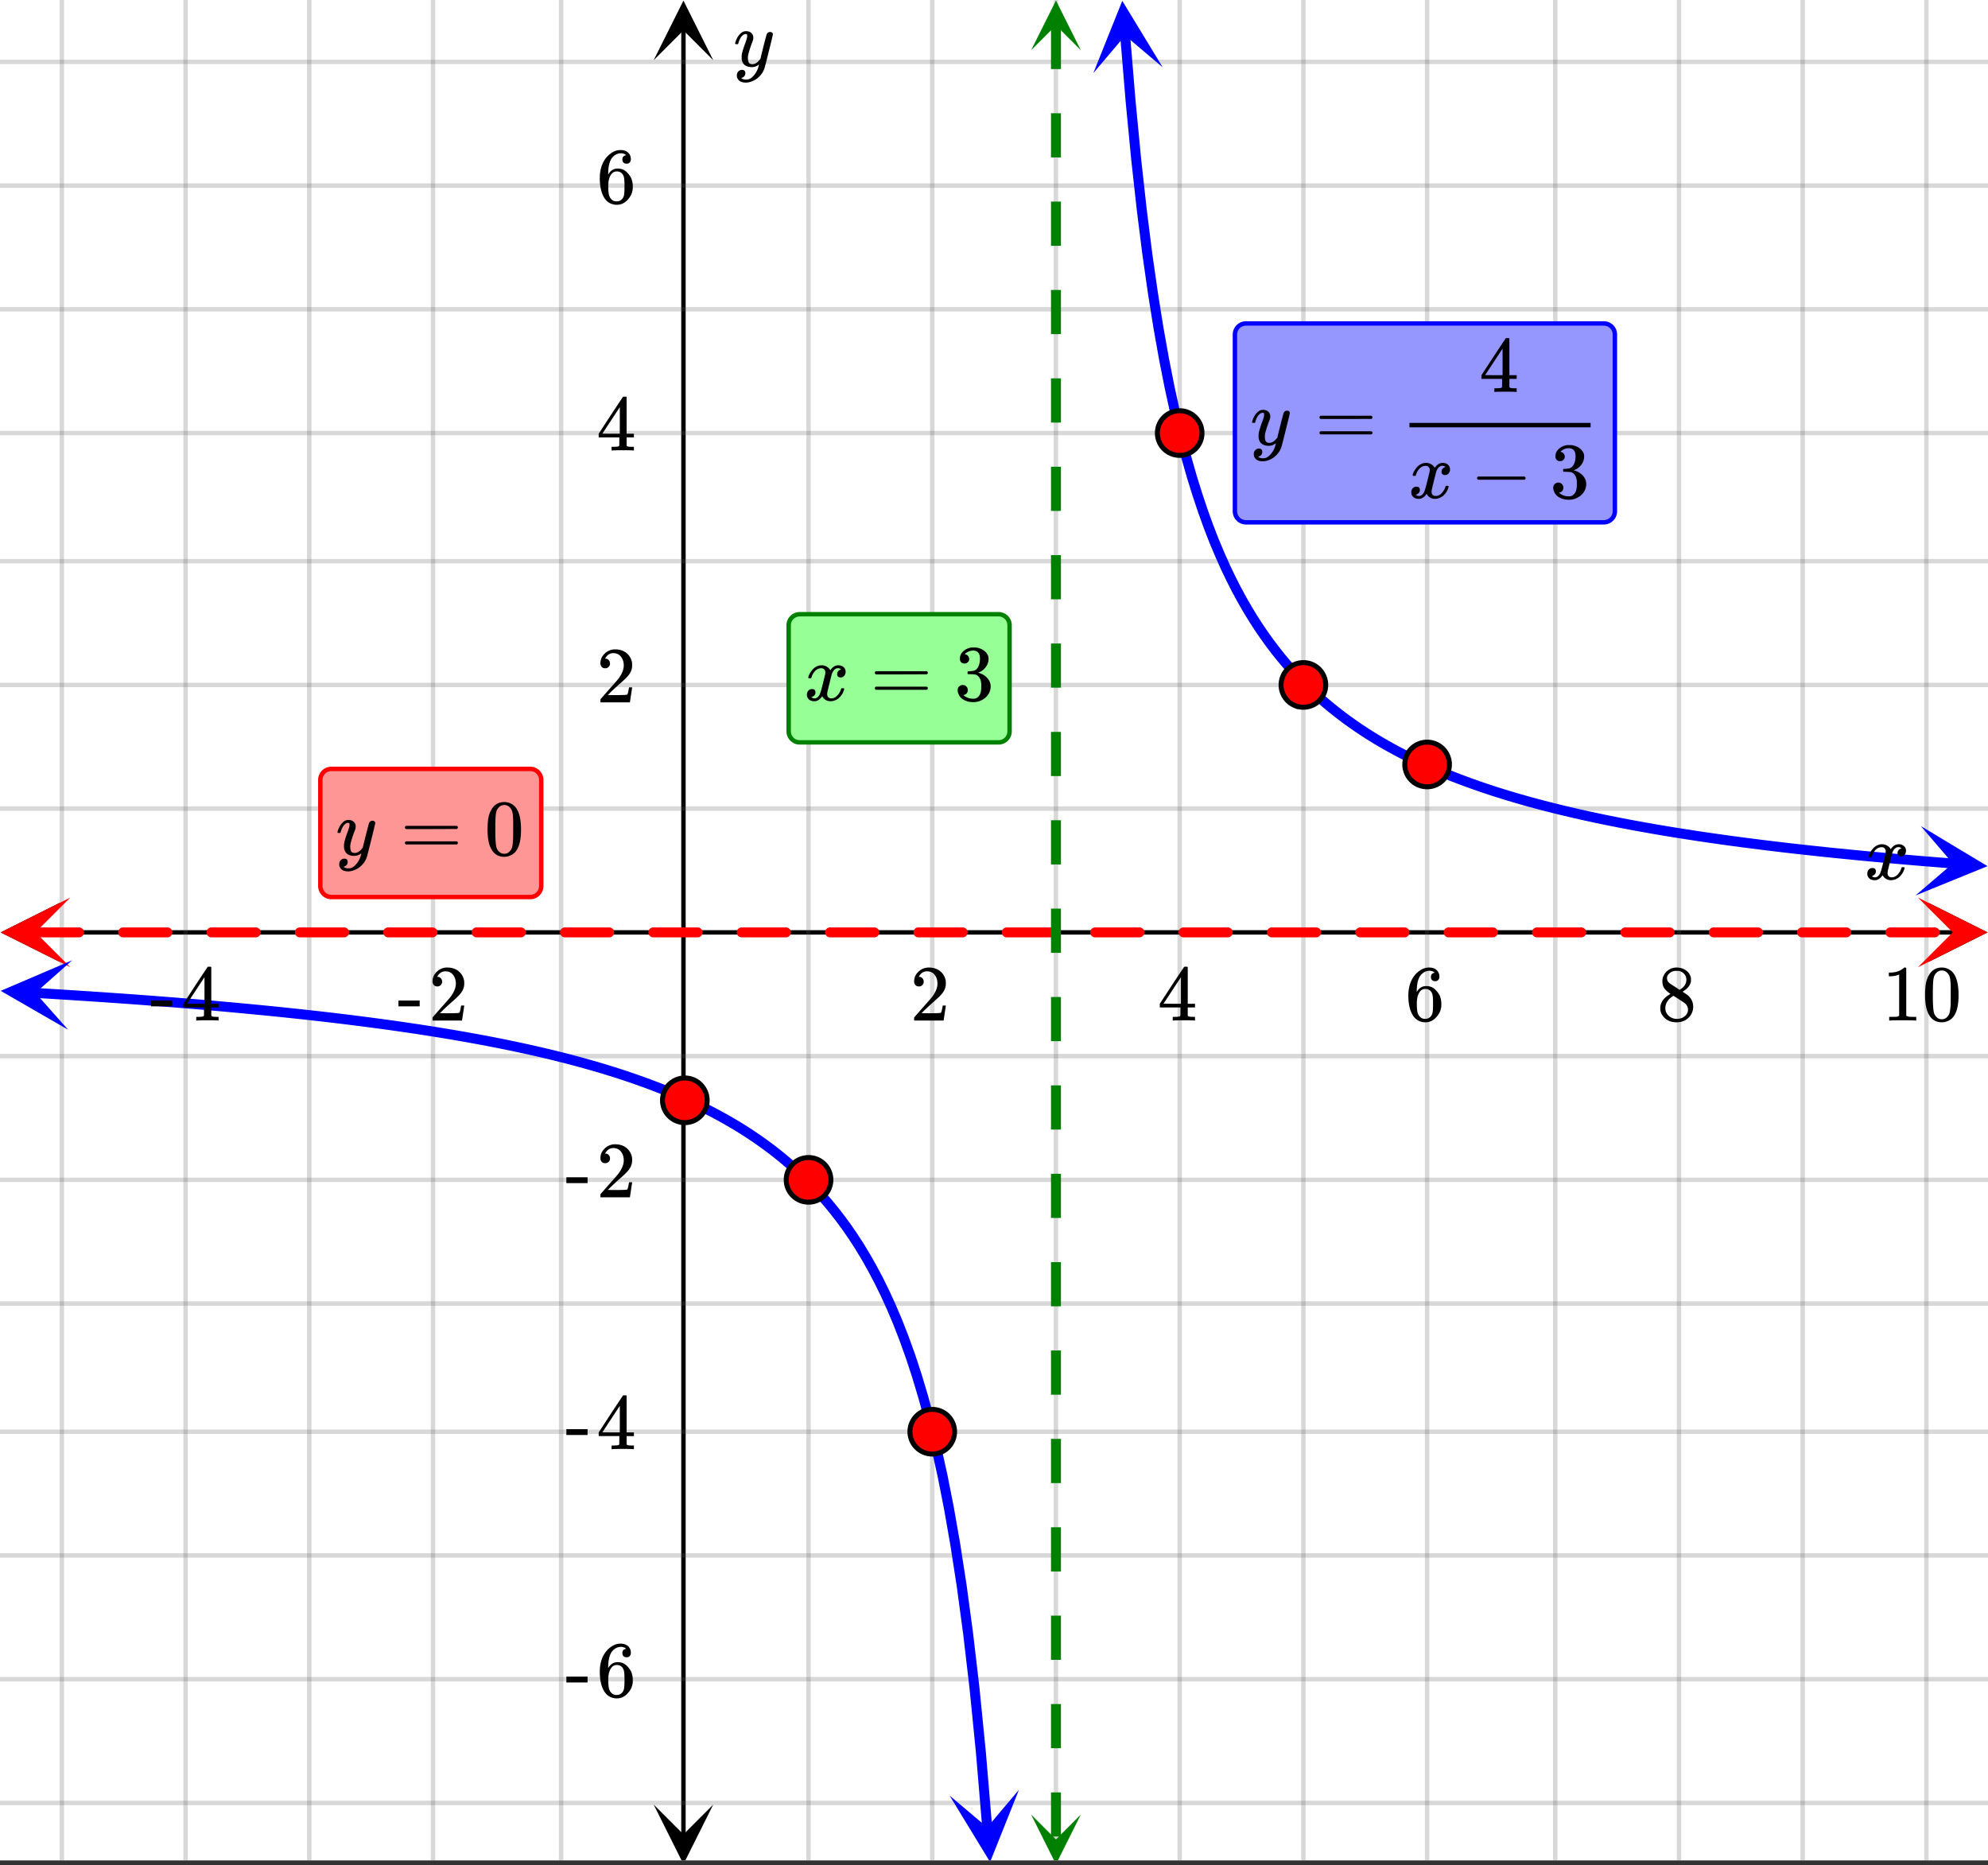 <svg xmlns="http://www.w3.org/2000/svg" xmlns:xlink="http://www.w3.org/1999/xlink" width="449.28" height="421.44" viewBox="0 0 336.96 316.08"><rect x="0" y="0" width="336.96" height="316.08" fill="#333333" stroke="none"/><defs><symbol overflow="visible" id="t"><path d="M.781-3.75C.727-3.8.703-3.848.703-3.89c.031-.25.172-.563.422-.938.414-.633.941-1.004 1.578-1.11.133-.007.235-.015.297-.015.313 0 .598.086.86.25.269.156.46.355.578.594.113-.157.187-.25.218-.282.332-.375.711-.562 1.14-.562.364 0 .661.105.891.312.227.211.344.465.344.766 0 .281-.078.516-.234.703a.776.776 0 0 1-.625.281.64.64 0 0 1-.422-.14.521.521 0 0 1-.156-.39c0-.415.222-.696.672-.845a.58.58 0 0 0-.141-.093.705.705 0 0 0-.39-.094.91.91 0 0 0-.266.031c-.336.149-.586.445-.75.89-.032.075-.164.579-.39 1.516-.231.93-.356 1.45-.376 1.563a1.827 1.827 0 0 0-.047.406c0 .211.063.383.188.516.125.125.289.187.5.187.383 0 .726-.16 1.031-.484.3-.32.508-.676.625-1.063.02-.082.04-.129.063-.14.03-.02.109-.031.234-.031.164 0 .25.039.25.109 0 .012-.012.058-.031.14-.149.563-.461 1.055-.938 1.47-.43.323-.875.484-1.344.484-.625 0-1.101-.282-1.421-.844-.262.406-.594.68-1 .812-.086.02-.2.032-.344.032-.524 0-.89-.188-1.11-.563a.953.953 0 0 1-.14-.531c0-.27.078-.5.234-.688a.798.798 0 0 1 .625-.28c.395 0 .594.187.594.562 0 .336-.164.574-.484.718a.359.359 0 0 1-.063.047l-.078.031c-.012.012-.024.016-.031.016h-.032c0 .031.063.074.188.125a.817.817 0 0 0 .36.078c.32 0 .597-.203.827-.61.102-.163.282-.75.532-1.75.05-.206.109-.437.171-.687.063-.257.11-.457.141-.593.031-.133.05-.211.063-.235a2.86 2.86 0 0 0 .078-.531.678.678 0 0 0-.188-.5.613.613 0 0 0-.484-.203c-.406 0-.762.156-1.063.469a2.562 2.562 0 0 0-.609 1.078c-.012.074-.031.12-.063.14a.752.752 0 0 1-.218.016zm0 0"/></symbol><symbol overflow="visible" id="B"><path d="M6.234-5.813c.125 0 .227.04.313.11.094.062.14.152.14.266 0 .117-.226 1.058-.671 2.828C5.578-.836 5.328.133 5.266.312a3.459 3.459 0 0 1-.688 1.22 3.641 3.641 0 0 1-1.11.874c-.491.239-.945.36-1.359.36-.687 0-1.152-.22-1.39-.657-.094-.125-.14-.304-.14-.53 0-.306.085-.544.265-.72.187-.168.379-.25.578-.25.394 0 .594.188.594.563 0 .332-.157.578-.47.734a.298.298 0 0 1-.062.032.295.295 0 0 0-.078.03c-.011.009-.023.016-.031.016L1.328 2c.031.05.129.11.297.172.133.05.273.078.422.078h.11c.155 0 .273-.012.359-.031.332-.094.648-.324.953-.688A3.69 3.69 0 0 0 4.188.25c.093-.3.14-.477.14-.531 0-.008-.012-.004-.031.015a.358.358 0 0 1-.078.047c-.336.239-.703.36-1.11.36-.46 0-.84-.106-1.14-.313-.293-.219-.48-.531-.563-.937a2.932 2.932 0 0 1-.015-.407c0-.218.007-.382.03-.5.063-.394.266-1.054.61-1.984.196-.531.297-.898.297-1.11a.838.838 0 0 0-.031-.265c-.024-.05-.074-.078-.156-.078h-.063c-.21 0-.406.094-.594.281-.293.293-.511.727-.656 1.297 0 .012-.008.027-.015.047a.188.188 0 0 1-.032.047l-.015.015c-.012.012-.028.016-.047.016h-.36C.305-3.8.281-3.836.281-3.86a.97.97 0 0 1 .047-.203c.188-.625.469-1.113.844-1.468.3-.282.617-.422.953-.422.383 0 .688.105.906.312.227.2.344.485.344.86-.023.168-.04.261-.047.281 0 .055-.07.246-.203.578-.367 1-.586 1.735-.656 2.203a1.857 1.857 0 0 0-.016.297c0 .344.05.61.156.797.114.18.313.266.594.266.207 0 .406-.051.594-.157a1.84 1.84 0 0 0 .422-.328c.093-.101.21-.242.36-.422a32.833 32.833 0 0 1 .25-1.063c.093-.35.175-.687.25-1 .343-1.35.534-2.062.577-2.124a.592.592 0 0 1 .578-.36zm0 0"/></symbol><symbol overflow="visible" id="u"><path d="M1.484-5.781c-.25 0-.449-.078-.593-.235a.872.872 0 0 1-.22-.609c0-.645.243-1.195.735-1.656a2.46 2.46 0 0 1 1.766-.703c.77 0 1.41.21 1.922.625.508.418.82.964.937 1.64.008.168.016.32.016.453 0 .524-.156 1.012-.469 1.47-.25.374-.758.89-1.516 1.546-.324.281-.777.695-1.359 1.234l-.781.766 1.016.016c1.414 0 2.164-.024 2.25-.079.039-.007.085-.101.14-.28.031-.095.094-.4.188-.923v-.03h.53v.03l-.374 2.47V0h-5v-.25c0-.188.008-.29.031-.313.008-.007.383-.437 1.125-1.28.977-1.095 1.61-1.813 1.89-2.157.602-.82.907-1.57.907-2.25 0-.594-.156-1.086-.469-1.484-.312-.407-.746-.61-1.297-.61-.523 0-.945.235-1.265.703-.024.032-.047.079-.078.141a.274.274 0 0 0-.047.078c0 .012.02.016.062.016a.68.68 0 0 1 .547.25.801.801 0 0 1 .219.562c0 .23-.078.422-.235.578a.76.76 0 0 1-.578.235zm0 0"/></symbol><symbol overflow="visible" id="v"><path d="M6.234 0c-.125-.031-.71-.047-1.75-.047-1.074 0-1.671.016-1.796.047h-.126v-.625h.422c.383-.008.618-.031.704-.063a.286.286 0 0 0 .171-.14c.008-.008.016-.25.016-.719v-.672h-3.5v-.625l2.031-3.11A431.58 431.58 0 0 1 4.5-9.108c.02-.008.113-.016.281-.016h.25l.078.078v6.203h1.235v.625H5.109V-.89a.25.25 0 0 0 .079.157c.07.062.328.101.765.109h.39V0zm-2.28-2.844v-4.5L1-2.859l1.469.015zm0 0"/></symbol><symbol overflow="visible" id="w"><path d="M5.031-8.11c-.199-.195-.48-.304-.843-.328-.625 0-1.153.274-1.579.813-.418.586-.625 1.492-.625 2.719L2-4.86l.11-.172c.363-.54.859-.813 1.484-.813.414 0 .781.09 1.094.266a2.6 2.6 0 0 1 .64.547c.219.242.395.492.531.75.196.449.297.933.297 1.453v.234c0 .211-.027.403-.078.578-.105.532-.383 1.032-.828 1.5-.387.407-.82.66-1.297.766a2.688 2.688 0 0 1-.547.047c-.168 0-.32-.016-.453-.047-.668-.125-1.2-.484-1.594-1.078C.83-1.66.563-2.79.563-4.218c0-.97.171-1.817.515-2.548.344-.726.82-1.296 1.438-1.703a2.62 2.62 0 0 1 1.562-.515c.531 0 .953.14 1.266.421.32.282.484.665.484 1.141 0 .23-.07.414-.203.547-.125.137-.297.203-.516.203-.218 0-.398-.062-.53-.187-.126-.125-.188-.301-.188-.532 0-.406.21-.644.64-.718zm-.593 3.235a1.18 1.18 0 0 0-.97-.484c-.335 0-.605.105-.812.312C2.22-4.597 2-3.883 2-2.907c0 .794.05 1.345.156 1.657.094.273.242.5.453.688.22.187.477.28.782.28.457 0 .804-.171 1.046-.515.133-.187.22-.41.25-.672.04-.258.063-.64.063-1.14v-.422c0-.508-.023-.895-.063-1.156a1.566 1.566 0 0 0-.25-.688zm0 0"/></symbol><symbol overflow="visible" id="x"><path d="M2.313-4.516c-.438-.289-.778-.593-1.016-.906-.242-.312-.36-.723-.36-1.234 0-.383.07-.707.22-.969.195-.406.488-.734.874-.984.383-.25.82-.375 1.313-.375.613 0 1.144.164 1.594.484.445.324.722.734.828 1.234.007.055.015.164.015.329 0 .199-.008.328-.015.39-.137.594-.547 1.11-1.235 1.547l-.156.11c.5.343.758.523.781.53.664.544 1 1.215 1 2.016 0 .73-.265 1.356-.797 1.875-.53.508-1.199.766-2 .766C2.254.297 1.441-.11.922-.922c-.23-.32-.344-.71-.344-1.172 0-.976.578-1.785 1.735-2.422zM5-6.922c0-.383-.125-.71-.375-.984a1.69 1.69 0 0 0-.922-.516h-.437c-.48 0-.883.164-1.204.485-.23.21-.343.453-.343.734 0 .387.164.695.5.922.039.043.328.23.86.562l.78.516c.008-.008.067-.047.172-.11a2.95 2.95 0 0 0 .25-.187C4.758-5.883 5-6.36 5-6.922zM1.437-2.109c0 .523.192.96.579 1.312a2.01 2.01 0 0 0 1.359.516c.363 0 .695-.07 1-.219.3-.156.531-.36.688-.61.144-.226.218-.472.218-.734 0-.383-.156-.726-.468-1.031-.075-.07-.45-.328-1.125-.766l-.407-.265C3.133-4 3.02-4.07 2.937-4.125l-.109-.063-.156.079c-.563.367-.938.812-1.125 1.343-.074.243-.11.461-.11.657zm0 0"/></symbol><symbol overflow="visible" id="y"><path d="M5.61 0c-.157-.031-.872-.047-2.141-.047C2.207-.047 1.5-.03 1.344 0h-.157v-.625h.344c.52 0 .86-.008 1.016-.031.07-.008.18-.067.328-.172v-6.969c-.023 0-.059.016-.11.047a4.134 4.134 0 0 1-1.39.25h-.25v-.625h.25c.758-.02 1.39-.188 1.89-.5a2.46 2.46 0 0 0 .422-.313c.008-.03.063-.046.157-.046a.36.36 0 0 1 .234.078v8.078c.133.137.43.203.89.203h.798V0zm0 0"/></symbol><symbol overflow="visible" id="z"><path d="M1.297-7.89c.5-.727 1.187-1.094 2.062-1.094.657 0 1.227.226 1.72.671.25.243.456.547.624.922.332.75.5 1.778.5 3.079 0 1.398-.195 2.46-.578 3.187-.25.523-.621.902-1.11 1.14a2.534 2.534 0 0 1-1.14.282c-1.031 0-1.79-.473-2.266-1.422-.386-.727-.578-1.79-.578-3.188 0-.832.051-1.519.156-2.062a4.48 4.48 0 0 1 .61-1.516zm3.031-.157a1.24 1.24 0 0 0-.953-.437c-.375 0-.7.148-.969.437-.199.211-.336.465-.406.766-.074.293-.121.797-.14 1.515 0 .063-.008.246-.016.547v.735c0 .855.008 1.453.031 1.796.031.637.082 1.09.156 1.36.07.273.207.508.406.703.25.273.563.406.938.406.363 0 .664-.133.906-.406.196-.195.332-.43.407-.703.07-.27.128-.723.171-1.36.008-.343.016-.94.016-1.796v-.735-.547c-.023-.718-.07-1.222-.14-1.515-.075-.301-.212-.555-.407-.766zm0 0"/></symbol><symbol overflow="visible" id="A"><path d="M.14-2.406v-.985h3.594v.985zm0 0"/></symbol><symbol overflow="visible" id="C"><path d="M.75-4.672c0-.125.063-.219.188-.281H9.53c.133.062.203.156.203.281 0 .094-.062.18-.187.25l-4.281.016H.969C.82-4.457.75-4.546.75-4.672zm0 2.61c0-.133.07-.223.219-.266h8.578a.249.249 0 0 0 .062.047l.063.047c.02.011.035.039.047.078.008.031.015.062.015.094 0 .117-.07.203-.203.265H.937C.813-1.859.75-1.945.75-2.063zm0 0"/></symbol><symbol overflow="visible" id="D"><path d="M1.719-6.25c-.25 0-.446-.07-.578-.219a.863.863 0 0 1-.204-.593c0-.508.196-.938.594-1.282a2.566 2.566 0 0 1 1.407-.625h.203c.312 0 .507.008.593.016.301.043.602.137.907.281.593.305.968.727 1.125 1.266.02.093.03.218.03.375 0 .523-.167.996-.5 1.422-.323.418-.73.714-1.218.89-.055.024-.055.04 0 .047.008 0 .05.012.125.031.55.157 1.016.446 1.39.86.376.418.563.89.563 1.422 0 .367-.086.718-.25 1.062-.218.461-.574.84-1.062 1.14-.492.302-1.04.454-1.64.454-.595 0-1.122-.125-1.579-.375-.46-.25-.766-.586-.922-1.016a1.45 1.45 0 0 1-.14-.656c0-.25.082-.453.25-.61a.831.831 0 0 1 .609-.25c.25 0 .453.087.61.25.163.169.25.372.25.61 0 .21-.063.39-.188.547a.768.768 0 0 1-.469.281l-.094.031c.489.407 1.047.61 1.672.61.5 0 .875-.239 1.125-.719.156-.29.234-.742.234-1.36v-.265c0-.852-.292-1.426-.875-1.719-.124-.05-.398-.082-.812-.093l-.563-.016-.046-.031c-.024-.02-.032-.086-.032-.204 0-.113.008-.18.032-.203.03-.03.054-.046.078-.046.25 0 .508-.02.781-.063.395-.05.695-.27.906-.656.207-.395.313-.867.313-1.422 0-.582-.157-.973-.469-1.172a1.131 1.131 0 0 0-.64-.188c-.45 0-.844.122-1.188.36l-.125.094a.671.671 0 0 0-.094.109l-.047.047a.88.88 0 0 0 .094.031c.176.024.328.11.453.266.125.148.188.32.188.515a.715.715 0 0 1-.235.547.76.76 0 0 1-.562.219zm0 0"/></symbol><symbol overflow="visible" id="E"><path d="M1.328-3.094c-.137-.07-.203-.164-.203-.281 0-.113.066-.203.203-.266h7.828c.133.075.203.168.203.282 0 .105-.07.195-.203.265zm0 0"/></symbol><clipPath id="a"><path d="M0 0h336.96v315.281H0zm0 0"/></clipPath><clipPath id="b"><path d="M.102 152.96H11V164H.102zm0 0"/></clipPath><clipPath id="c"><path d="M326.79 152.96h10.17V164h-10.17zm0 0"/></clipPath><clipPath id="d"><path d="M10 0h317v315.281H10zm0 0"/></clipPath><clipPath id="e"><path d="M110.79 305H121v10.281h-10.21zm0 0"/></clipPath><clipPath id="f"><path d="M110.79 0H121v10.21h-10.21zm0 0"/></clipPath><clipPath id="g"><path d="M0 10h336.96v296H0zm0 0"/></clipPath><clipPath id="h"><path d="M.117 152.117H12V164H.117zm0 0"/></clipPath><clipPath id="i"><path d="M325.086 152.117h11.875V164h-11.875zm0 0"/></clipPath><clipPath id="j"><path d="M185 0h13v13h-13zm0 0"/></clipPath><clipPath id="k"><path d="M196.102-.348l2.191 26.45-26.45 2.191-2.19-26.445zm0 0"/></clipPath><clipPath id="l"><path d="M324 140h12.96v12H324zm0 0"/></clipPath><clipPath id="m"><path d="M325.574 140l26.461 2.043-2.043 26.46-26.46-2.042zm0 0"/></clipPath><clipPath id="n"><path d="M0 162h13v13H0zm0 0"/></clipPath><clipPath id="o"><path d="M.469 162.035l26.492 1.578-1.578 26.492-26.492-1.578zm0 0"/></clipPath><clipPath id="p"><path d="M160 303h13v12.281h-13zm0 0"/></clipPath><clipPath id="q"><path d="M172.71 303.316l2.224 26.446-26.442 2.226-2.226-26.445zm0 0"/></clipPath><clipPath id="r"><path d="M174 .086h9.195V9H174zm0 0"/></clipPath><clipPath id="s"><path d="M174 307.523h9.195v7.758H174zm0 0"/></clipPath></defs><g clip-path="url(#a)" fill="#fff"><path d="M0 0h337v316.031H0zm0 0"/><path d="M0 0h337v316.031H0zm0 0"/></g><path d="M5.055 158.016h326.89" fill="none" stroke="#000" stroke-width=".749"/><g clip-path="url(#b)"><path d="M10.21 152.96L.103 158.017l10.109 5.054-5.055-5.054zm0 0"/></g><g clip-path="url(#c)"><path d="M326.79 152.96l10.108 5.056-10.109 5.054 5.055-5.054zm0 0"/></g><g clip-path="url(#d)"><path d="M137.047 0v316.031M158.016 0v316.031M178.984 0v316.031M199.954 0v316.031M220.921 0v316.031M241.89 0v316.031M263.609 0v316.031M284.58 0v316.031M305.546 0v316.031M326.516 0v316.031M95.109 0v316.031M73.391 0v316.031M52.42 0v316.031M31.454 0v316.031M10.484 0v316.031" fill="none" stroke-linecap="round" stroke-linejoin="round" stroke="#666" stroke-opacity=".251" stroke-width=".749"/></g><path d="M115.844 310.977V5.055" fill="none" stroke="#000" stroke-width=".749"/><g clip-path="url(#e)"><path d="M110.79 305.82l5.054 10.11 5.054-10.11-5.054 5.055zm0 0"/></g><g clip-path="url(#f)"><path d="M110.79 10.21L115.843.103l5.054 10.109-5.054-5.055zm0 0"/></g><g clip-path="url(#g)"><path d="M0 137.047h337M0 116.078h337M0 95.11h337M0 73.391h337M0 52.42h337M0 31.454h337M0 10.484h337M0 178.984h337M0 199.954h337M0 220.921h337M0 242.64h337M0 263.609h337M0 284.58h337M0 305.546h337" fill="none" stroke-linecap="round" stroke-linejoin="round" stroke="#666" stroke-opacity=".251" stroke-width=".749"/></g><path d="M5.898 157.172h7.489c.23 0 .43.082.593.246.168.168.25.363.25.598 0 .234-.082.43-.25.593a.8.8 0 0 1-.593.25H5.898a.802.802 0 0 1-.597-.25.805.805 0 0 1-.246-.593.82.82 0 0 1 .246-.598.814.814 0 0 1 .597-.246zm14.977 0h7.488c.235 0 .434.082.598.246a.82.82 0 0 1 .246.598c0 .234-.082.43-.246.593a.802.802 0 0 1-.598.25h-7.488a.8.8 0 0 1-.594-.25.794.794 0 0 1-.25-.593c0-.235.082-.43.25-.598a.811.811 0 0 1 .594-.246zm14.977 0h7.492c.23 0 .43.082.593.246a.82.82 0 0 1 .247.598c0 .234-.082.43-.246.593a.8.8 0 0 1-.594.25h-7.492a.8.8 0 0 1-.594-.25.805.805 0 0 1-.246-.593.82.82 0 0 1 .246-.598.811.811 0 0 1 .594-.246zm14.98 0h7.488c.23 0 .43.082.594.246.164.168.25.363.25.598 0 .234-.086.43-.25.593a.8.8 0 0 1-.594.25h-7.488a.802.802 0 0 1-.598-.25.805.805 0 0 1-.246-.593.82.82 0 0 1 .246-.598.814.814 0 0 1 .598-.246zm14.977 0h7.488c.234 0 .433.082.598.246a.82.82 0 0 1 .246.598c0 .234-.082.43-.246.593a.802.802 0 0 1-.598.25h-7.488a.809.809 0 0 1-.598-.25.805.805 0 0 1-.246-.593.82.82 0 0 1 .246-.598.82.82 0 0 1 .598-.246zm14.976 0h7.488c.235 0 .434.082.598.246a.82.82 0 0 1 .246.598c0 .234-.082.43-.246.593a.802.802 0 0 1-.598.25h-7.488a.8.8 0 0 1-.594-.25.805.805 0 0 1-.246-.593.82.82 0 0 1 .246-.598.811.811 0 0 1 .594-.246zm14.98 0h7.489c.23 0 .43.082.594.246a.82.82 0 0 1 .246.598c0 .234-.082.43-.246.593a.8.8 0 0 1-.594.25h-7.488a.802.802 0 0 1-.598-.25.805.805 0 0 1-.246-.593.82.82 0 0 1 .246-.598.814.814 0 0 1 .598-.246zm14.977 0h7.488a.82.82 0 0 1 .598.246.82.82 0 0 1 .246.598c0 .234-.082.43-.246.593a.809.809 0 0 1-.598.25h-7.488a.809.809 0 0 1-.597-.25.805.805 0 0 1-.247-.593.82.82 0 0 1 .247-.598.82.82 0 0 1 .597-.246zm14.977 0h7.488c.234 0 .434.082.598.246a.82.82 0 0 1 .246.598c0 .234-.082.43-.246.593a.802.802 0 0 1-.598.25h-7.488a.8.8 0 0 1-.594-.25.805.805 0 0 1-.246-.593.82.82 0 0 1 .246-.598.811.811 0 0 1 .594-.246zm14.98 0h7.488c.231 0 .43.082.594.246a.82.82 0 0 1 .246.598c0 .234-.082.43-.246.593a.8.8 0 0 1-.594.25H140.7a.802.802 0 0 1-.597-.25.805.805 0 0 1-.247-.593.82.82 0 0 1 .247-.598.814.814 0 0 1 .597-.246zm14.977 0h7.488a.82.82 0 0 1 .598.246.82.82 0 0 1 .246.598c0 .234-.082.43-.246.593a.809.809 0 0 1-.598.25h-7.488a.802.802 0 0 1-.598-.25.805.805 0 0 1-.246-.593.82.82 0 0 1 .246-.598.814.814 0 0 1 .598-.246zm14.976 0h7.489c.234 0 .433.082.597.246a.82.82 0 0 1 .246.598c0 .234-.082.43-.246.593a.802.802 0 0 1-.597.25h-7.489a.8.8 0 0 1-.593-.25.79.79 0 0 1-.246-.593.805.805 0 0 1 .246-.598.811.811 0 0 1 .593-.246zm14.977 0h7.492c.23 0 .43.082.594.246a.82.82 0 0 1 .246.598c0 .234-.082.43-.246.593a.8.8 0 0 1-.594.25h-7.492a.8.8 0 0 1-.594-.25.805.805 0 0 1-.246-.593.82.82 0 0 1 .246-.598.811.811 0 0 1 .594-.246zm14.98 0h7.489c.234 0 .43.082.593.246.168.168.25.363.25.598 0 .234-.082.43-.25.593a.794.794 0 0 1-.593.25h-7.489a.802.802 0 0 1-.597-.25.805.805 0 0 1-.246-.593.82.82 0 0 1 .246-.598.814.814 0 0 1 .597-.246zm14.977 0h7.488c.235 0 .434.082.598.246a.82.82 0 0 1 .246.598c0 .234-.082.43-.246.593a.802.802 0 0 1-.598.25h-7.488a.8.8 0 0 1-.594-.25.794.794 0 0 1-.25-.593c0-.235.082-.43.25-.598a.811.811 0 0 1 .594-.246zm14.976 0h7.493c.23 0 .43.082.593.246a.82.82 0 0 1 .247.598c0 .234-.083.43-.247.593a.8.8 0 0 1-.593.25h-7.493a.8.8 0 0 1-.593-.25.805.805 0 0 1-.246-.593.82.82 0 0 1 .246-.598.811.811 0 0 1 .594-.246zm14.981 0h7.488c.23 0 .43.082.594.246.168.168.25.363.25.598 0 .234-.082.43-.25.593a.8.8 0 0 1-.594.25h-7.488a.802.802 0 0 1-.598-.25.805.805 0 0 1-.246-.593.82.82 0 0 1 .246-.598.814.814 0 0 1 .598-.246zm14.977 0h7.488c.234 0 .433.082.597.246a.82.82 0 0 1 .247.598c0 .234-.082.43-.247.593a.802.802 0 0 1-.597.25h-7.488a.794.794 0 0 1-.594-.25.794.794 0 0 1-.25-.593c0-.235.082-.43.25-.598a.805.805 0 0 1 .594-.246zm14.976 0h7.492c.23 0 .43.082.594.246a.82.82 0 0 1 .246.598c0 .234-.082.43-.246.593a.8.8 0 0 1-.594.25h-7.492a.8.8 0 0 1-.594-.25.805.805 0 0 1-.246-.593.82.82 0 0 1 .246-.598.811.811 0 0 1 .594-.246zm14.98 0h7.489c.23 0 .43.082.594.246a.84.84 0 0 1 .25.598.824.824 0 0 1-.25.593.8.8 0 0 1-.594.25h-7.488a.802.802 0 0 1-.598-.25.805.805 0 0 1-.246-.593.82.82 0 0 1 .246-.598.814.814 0 0 1 .598-.246zm14.977 0h7.488c.235 0 .434.082.598.246a.82.82 0 0 1 .246.598c0 .234-.082.43-.246.593a.802.802 0 0 1-.598.25h-7.488a.809.809 0 0 1-.598-.25.805.805 0 0 1-.246-.593.82.82 0 0 1 .246-.598.82.82 0 0 1 .598-.246zm14.977 0h7.488c.234 0 .434.082.598.246a.82.82 0 0 1 .246.598c0 .234-.082.43-.246.593a.802.802 0 0 1-.598.25h-7.488a.8.8 0 0 1-.594-.25.805.805 0 0 1-.246-.593.82.82 0 0 1 .246-.598.811.811 0 0 1 .594-.246zm0 0" fill="red"/><g clip-path="url(#h)"><path d="M11.914 152.117L.117 158.016l11.797 5.898-5.898-5.898zm0 0" fill="red"/></g><g clip-path="url(#i)"><path d="M325.086 152.117l11.797 5.899-11.797 5.898 5.898-5.898zm0 0" fill="red"/></g><path d="M190.7 5.902l.945 11.368.941 9.785.941 8.511.942 7.477.945 6.613.942 5.895.94 5.285.942 4.77.946 4.32.941 3.937.941 3.598.942 3.305.945 3.043.942 2.812.941 2.61.941 2.421.946 2.258.941 2.11.942 1.976.94 1.856.946 1.742.942 1.64.941 1.547.941 1.465.946 1.383.941 1.312.942 1.247.941 1.183.945 1.129.942 1.074.941 1.024.942.98.945.934.941.894.942.856.941.824.945.789.942.754.941.73.942.7.945.671.941.649.942.625.941.605.945.582.942.563.941.543.942.523.945.512.941.488.942.477.941.465.945.445.942.434.941.422.942.41.945.394.941.387.942.375.945.363.942.356.941.343.941.336.946.328.941.32.941.31.942.304.945.293.942.29.941.28.941.274.946.27.941.261.942.254.941.25.945.242.942.238.941.235.941.226.946.227 1.883.43.941.21.945.204.942.203.941.195.942.192.945.187.941.188 1.883.359.945.176 2.825.504.945.16.941.16.942.156.941.152.945.149.942.148 1.883.29.945.14 1.883.273.941.133.946.133.94.129 1.884.25.945.121 1.883.242.941.117.946.114 1.882.226.942.11.945.11 1.883.21.941.102.946.101 1.882.203.946.098 2.824.281.945.094 2.825.27.945.085 2.824.258.945.082.942.082.941.078.942.082.945.079.941.078.942.074.941.078.945.074.942.074.941.07" fill="none" stroke-width="1.685" stroke-linecap="round" stroke-linejoin="round" stroke="#00f"/><g clip-path="url(#j)"><g clip-path="url(#k)"><path d="M197.074 11.41L190.223.14l-4.903 12.243 5.39-6.363zm0 0" fill="#00f"/></g></g><g clip-path="url(#l)"><g clip-path="url(#m)"><path d="M325.574 140l11.305 6.79-12.215 4.972 6.336-5.426zm0 0" fill="#00f"/></g></g><path d="M5.887 168.266l1.086.066 1.082.066 1.086.067 2.164.133 1.086.07 1.082.07 1.086.07 1.082.07 1.082.075 1.086.07 1.082.079 1.082.074 1.086.074 1.082.078 1.086.078 2.164.164 1.086.082 1.082.082 1.086.086 1.082.082 1.082.09 1.086.086 1.082.09 1.086.09 2.164.187 1.086.094 2.164.195 1.086.102 1.082.102 1.085.101 2.165.211 1.085.105 1.083.11 1.085.113 2.165.227 1.085.117 1.082.121 1.086.121 1.082.121 1.082.125 1.086.13 1.082.128 1.082.133 1.086.137 1.082.136 1.086.14 1.082.142 1.082.144 1.086.148 1.082.149 1.086.156 1.082.156 1.082.16 1.086.16 1.082.169 1.086.168 2.164.351 1.086.18 1.082.184 1.082.187 1.086.195 1.082.196 1.086.199 1.082.207 1.082.21 1.086.216 1.082.218 1.086.227 1.082.23 1.082.235 1.086.242 1.082.25 1.086.254 1.082.258 1.082.27 1.086.273 1.082.28 1.082.29 1.086.297 1.082.305 1.086.312 1.082.324 1.082.332 1.086.34 1.082.352 1.086.363 1.082.371 1.082.387 1.086.394 1.082.41 1.086.422 1.082.434 1.082.453 1.086.465 1.082.484 1.082.496 1.086.52 1.082.535 1.086.555 1.082.578 1.082.598 1.086.625 1.082.644 1.086.676 1.082.703 1.082.73 1.086.766 1.082.8 1.086.833 1.082.875 1.082.918 1.086.96 1.082 1.009 1.082 1.062 1.086 1.117 1.082 1.176 1.086 1.246 1.082 1.317 1.082 1.39 1.086 1.48 1.082 1.571 1.086 1.672L146.75 213l1.082 1.91 1.086 2.047L150 219.16l1.086 2.371 1.082 2.559 1.082 2.777 1.086 3.024 1.082 3.297 1.082 3.617 1.086 3.98 1.082 4.403 1.086 4.898 1.082 5.484 1.082 6.176 1.086 7.016 1.082 8.027 1.086 9.285 1.082 10.86 1.082 12.87" fill="none" stroke-width="1.685" stroke-linecap="round" stroke-linejoin="round" stroke="#00f"/><g clip-path="url(#n)"><g clip-path="url(#o)"><path d="M12.242 162.738L.117 167.922l11.426 6.59-5.535-6.239zm0 0" fill="#00f"/></g></g><g clip-path="url(#p)"><g clip-path="url(#q)"><path d="M172.71 303.316l-4.89 12.25-6.863-11.261 6.371 5.382zm0 0" fill="#00f"/></g></g><path d="M179.828 4.21v7.493h-1.687V4.211m1.687 14.98v7.489h-1.687V19.19m1.687 14.977v7.488h-1.687v-7.488m1.687 14.977v7.488h-1.687v-7.488m1.687 14.98v7.488h-1.687v-7.488m1.687 14.977v7.488h-1.687v-7.488m1.687 14.976v7.488h-1.687v-7.488m1.687 14.98v7.489h-1.687v-7.488m1.687 14.976v7.488h-1.687v-7.488m1.687 14.977v7.488h-1.687v-7.488m1.687 14.98v7.488h-1.687v-7.488m1.687 14.977v7.488h-1.687v-7.488m1.687 14.976v7.489h-1.687v-7.489m1.687 14.977v7.492h-1.687v-7.492m1.687 14.98v7.489h-1.687v-7.489m1.687 14.977v7.488h-1.687v-7.488m1.687 14.976v7.493h-1.687v-7.493m1.687 14.98v7.49h-1.687v-7.49m1.687 14.978v7.488h-1.687v-7.488m1.687 14.976v7.488h-1.687v-7.488m1.687 14.98v7.489h-1.687v-7.488" fill="green"/><g clip-path="url(#r)"><path d="M183.195 8.508l-4.21-8.422-4.212 8.422 4.211-4.211zm0 0" fill="green"/></g><g clip-path="url(#s)"><path d="M183.195 307.523l-4.21 8.422-4.212-8.422 4.211 4.211zm0 0" fill="green"/></g><path d="M119.86 186.473c0 .504-.094.984-.29 1.449a3.81 3.81 0 0 1-.816 1.226 3.734 3.734 0 0 1-1.23.82 3.74 3.74 0 0 1-1.446.286 3.773 3.773 0 0 1-2.676-1.106 3.76 3.76 0 0 1-1.105-2.676c0-.5.094-.984.285-1.445a3.8 3.8 0 0 1 2.047-2.046 3.777 3.777 0 0 1 4.941 2.046c.196.461.29.946.29 1.446zm0 0M140.828 199.953a3.81 3.81 0 0 1-1.105 2.676 3.859 3.859 0 0 1-1.23.82 3.74 3.74 0 0 1-1.446.285c-.5 0-.984-.093-1.45-.285a3.885 3.885 0 0 1-1.226-.82 3.885 3.885 0 0 1-.82-1.227 3.773 3.773 0 0 1-.285-1.449c0-.5.093-.984.285-1.445.195-.465.469-.875.82-1.23a3.81 3.81 0 0 1 2.676-1.106c.5 0 .984.094 1.445.289.465.191.875.465 1.23.816.352.356.626.766.817 1.23.195.462.29.946.29 1.446zm0 0M161.797 242.64c0 .5-.094.985-.29 1.446a3.727 3.727 0 0 1-.816 1.227 3.734 3.734 0 0 1-1.23.82 3.777 3.777 0 0 1-4.938-2.047 3.673 3.673 0 0 1-.289-1.445c0-.504.094-.985.29-1.45a3.758 3.758 0 0 1 3.492-2.332c.5 0 .984.094 1.445.286.465.191.875.464 1.23.82a3.81 3.81 0 0 1 1.106 2.676zm0 0M203.734 73.39a3.76 3.76 0 0 1-1.105 2.676 3.885 3.885 0 0 1-1.227.82c-.464.192-.949.286-1.449.286-.5 0-.984-.094-1.445-.285a3.859 3.859 0 0 1-1.23-.82 3.81 3.81 0 0 1-1.106-2.676c0-.5.094-.985.289-1.446.191-.465.465-.875.816-1.226a3.734 3.734 0 0 1 1.23-.82 3.777 3.777 0 0 1 4.121.82 3.8 3.8 0 0 1 .821 1.226c.192.461.285.946.285 1.446zm0 0M224.703 116.078c0 .5-.094.985-.285 1.445a3.859 3.859 0 0 1-.82 1.23 3.81 3.81 0 0 1-2.676 1.106c-.5 0-.984-.093-1.445-.289a3.785 3.785 0 0 1-1.23-.816 3.785 3.785 0 0 1-.817-1.23 3.673 3.673 0 0 1-.29-1.446 3.81 3.81 0 0 1 1.105-2.676 3.859 3.859 0 0 1 1.232-.82 3.74 3.74 0 0 1 1.445-.285c.5 0 .984.094 1.45.285.46.195.87.469 1.226.82.351.356.625.766.82 1.227.191.465.285.95.285 1.45zm0 0M245.672 129.559c0 .5-.094.984-.285 1.445a3.8 3.8 0 0 1-2.047 2.047 3.763 3.763 0 0 1-2.895 0 3.678 3.678 0 0 1-1.226-.82 3.678 3.678 0 0 1-.82-1.227 3.763 3.763 0 0 1 0-2.895c.19-.46.464-.87.82-1.226a3.678 3.678 0 0 1 1.226-.82 3.74 3.74 0 0 1 1.446-.286 3.76 3.76 0 0 1 2.675 1.106 3.76 3.76 0 0 1 1.105 2.676zm0 0" fill="red" stroke-width=".843" stroke="#000"/><use xlink:href="#t" x="316.031" y="149.029"/><use xlink:href="#u" x="154.271" y="172.956"/><use xlink:href="#v" x="196.209" y="172.956"/><use xlink:href="#w" x="238.147" y="172.956"/><use xlink:href="#x" x="280.833" y="172.956"/><use xlink:href="#y" x="319.027" y="172.956"/><use xlink:href="#z" x="325.767" y="172.956"/><use xlink:href="#A" x="67.4" y="172.956"/><use xlink:href="#u" x="72.642" y="172.956"/><use xlink:href="#A" x="25.462" y="172.956"/><use xlink:href="#v" x="30.704" y="172.956"/><use xlink:href="#B" x="124.316" y="11.233"/><use xlink:href="#u" x="101.1" y="119.036"/><use xlink:href="#v" x="101.1" y="76.349"/><use xlink:href="#w" x="101.1" y="34.411"/><use xlink:href="#A" x="95.858" y="202.911"/><use xlink:href="#u" x="101.1" y="202.911"/><use xlink:href="#A" x="95.858" y="245.598"/><use xlink:href="#v" x="101.1" y="245.598"/><use xlink:href="#A" x="95.858" y="287.536"/><use xlink:href="#w" x="101.1" y="287.536"/><path d="M54.293 150.152V132.18a1.889 1.889 0 0 1 .55-1.325 1.856 1.856 0 0 1 1.325-.546h33.7a1.866 1.866 0 0 1 1.87 1.87v17.973a1.851 1.851 0 0 1-.547 1.325 1.866 1.866 0 0 1-1.324.547H56.168c-.25 0-.488-.047-.719-.141a1.92 1.92 0 0 1-.605-.406 1.832 1.832 0 0 1-.406-.61 1.855 1.855 0 0 1-.145-.715zm0 0" fill="#ff9696" stroke="red" stroke-width=".749"/><use xlink:href="#B" x="56.916" y="144.91"/><use xlink:href="#C" x="67.88" y="144.91"/><use xlink:href="#z" x="82.109" y="144.91"/><path d="M133.676 123.941V105.97a1.856 1.856 0 0 1 .55-1.324 1.889 1.889 0 0 1 1.324-.55l33.7-.001a1.884 1.884 0 0 1 1.73 1.156c.094.23.141.469.141.719v17.972a1.866 1.866 0 0 1-1.871 1.872h-33.7c-.25 0-.488-.047-.718-.141a1.877 1.877 0 0 1-1.012-1.016 1.799 1.799 0 0 1-.144-.715zm0 0" fill="#96ff96" stroke="green" stroke-width=".749"/><use xlink:href="#t" x="136.298" y="118.699"/><use xlink:href="#C" x="147.531" y="118.699"/><use xlink:href="#D" x="161.76" y="118.699"/><path d="M209.313 86.645V56.69a1.889 1.889 0 0 1 .55-1.324 1.856 1.856 0 0 1 1.325-.547h60.66a1.88 1.88 0 0 1 1.324.547c.176.176.308.38.406.606.094.23.14.468.14.718v29.954c0 .25-.046.488-.14.718a1.876 1.876 0 0 1-1.015 1.012c-.231.098-.47.145-.715.145h-60.66c-.25 0-.489-.047-.72-.145a1.856 1.856 0 0 1-.605-.406 1.889 1.889 0 0 1-.55-1.324zm0 0" fill="#9696ff" stroke="#00f" stroke-width=".749"/><use xlink:href="#B" x="211.936" y="75.413"/><use xlink:href="#C" x="222.9" y="75.413"/><use xlink:href="#t" x="238.743" y="84.4"/><use xlink:href="#E" x="249.228" y="84.4"/><use xlink:href="#D" x="262.708" y="84.4"/><path d="M238.895 71.668h30.707v.75h-30.707zm0 0"/><g><use xlink:href="#v" x="250.726" y="66.426"/></g></svg>